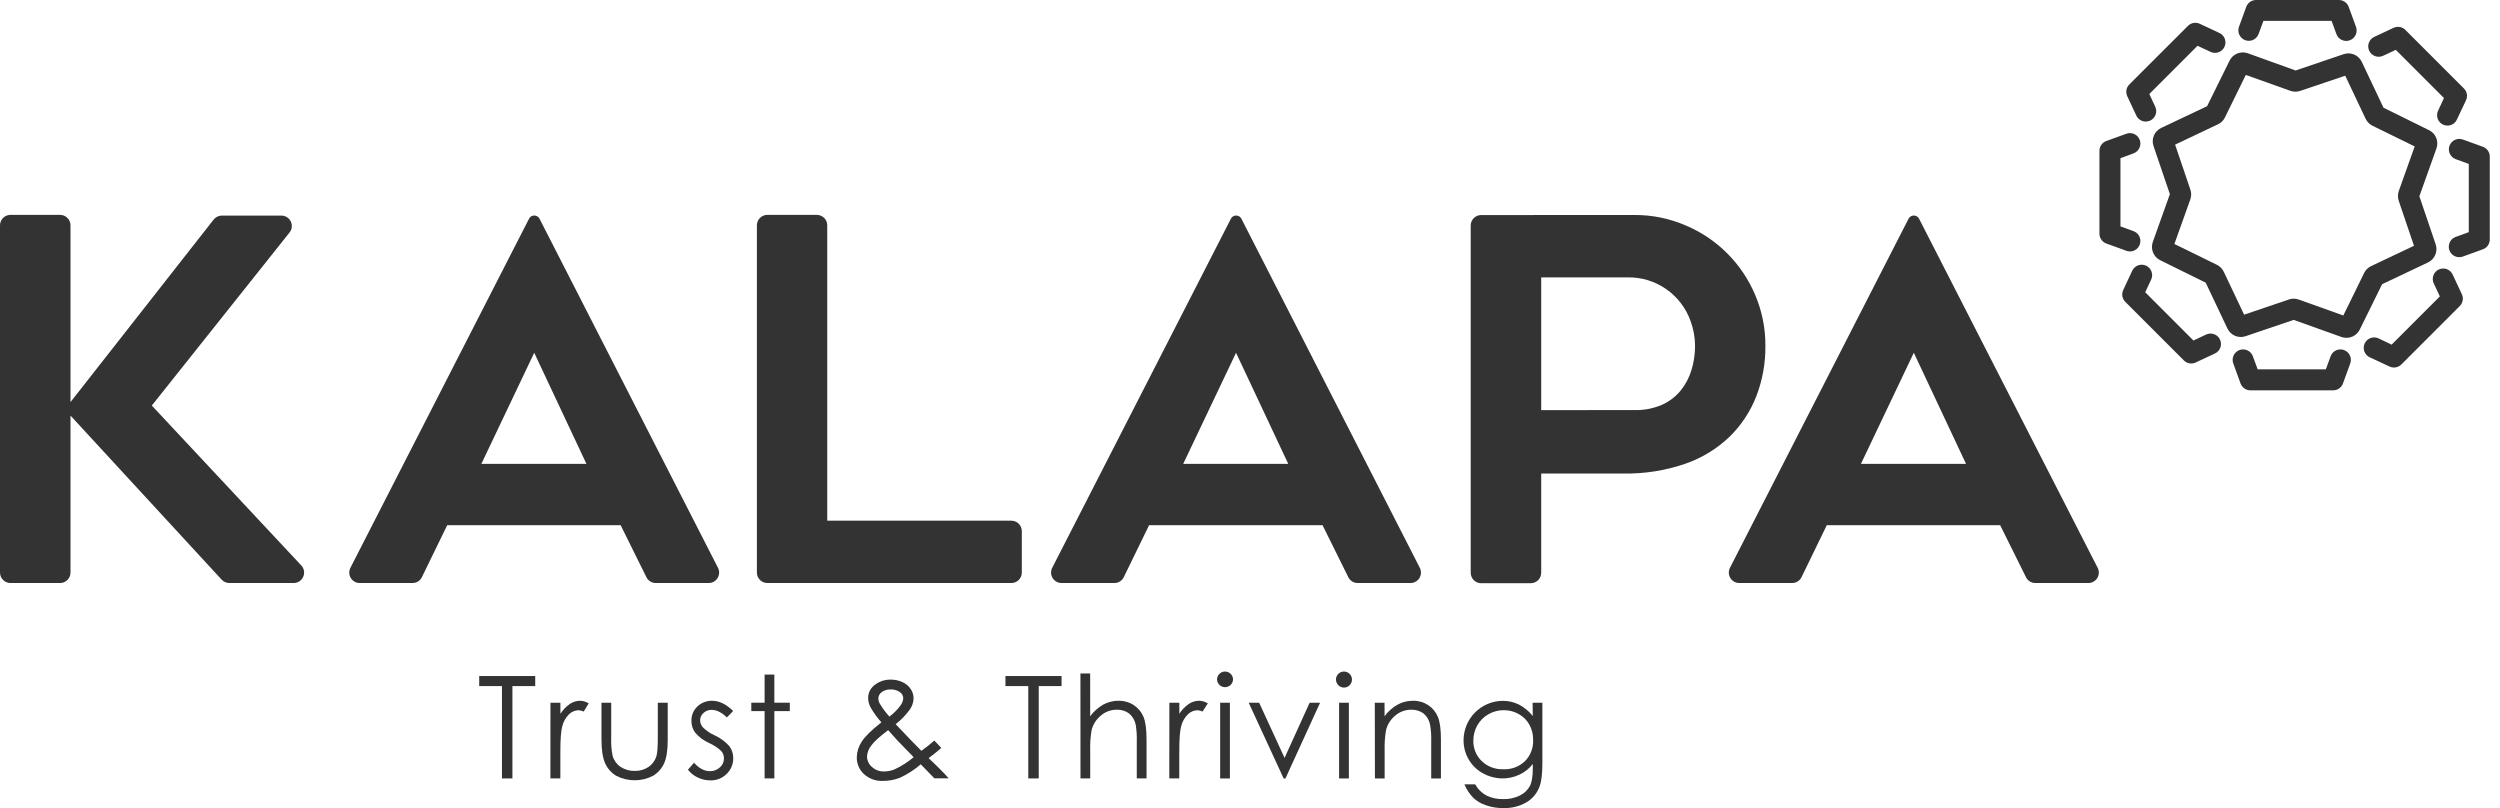 <svg width="99" height="32" viewBox="0 0 99 32" fill="none" xmlns="http://www.w3.org/2000/svg">
<g clip-path="url(#clip0_189_1599)">
<path d="M92.918 13.378C92.851 13.378 92.785 13.367 92.722 13.344L90.829 12.668L88.924 13.314C88.788 13.36 88.64 13.355 88.508 13.299C88.376 13.243 88.269 13.14 88.207 13.011L87.346 11.194L85.544 10.305C85.415 10.241 85.313 10.133 85.26 9.999C85.206 9.865 85.203 9.717 85.251 9.581L85.927 7.687L85.281 5.79C85.233 5.653 85.237 5.503 85.293 5.369C85.349 5.236 85.453 5.128 85.584 5.066L87.401 4.205L88.291 2.402C88.355 2.272 88.464 2.171 88.597 2.118C88.731 2.064 88.88 2.061 89.015 2.11L90.906 2.791L92.809 2.145C92.945 2.099 93.094 2.104 93.226 2.16C93.358 2.217 93.465 2.319 93.526 2.449L94.387 4.266L96.19 5.155C96.32 5.218 96.421 5.327 96.475 5.461C96.529 5.594 96.532 5.743 96.483 5.879L95.807 7.773L96.453 9.676C96.499 9.812 96.493 9.96 96.437 10.092C96.381 10.225 96.279 10.331 96.149 10.393L94.332 11.254L93.443 13.057C93.394 13.154 93.319 13.235 93.226 13.292C93.133 13.348 93.027 13.378 92.918 13.378ZM90.829 11.827C90.895 11.827 90.962 11.838 91.025 11.861L92.795 12.493L93.622 10.807C93.68 10.689 93.777 10.594 93.896 10.538L95.594 9.733L94.99 7.953C94.948 7.828 94.948 7.694 94.99 7.569L95.622 5.799L93.936 4.972C93.82 4.91 93.728 4.812 93.674 4.693L92.871 2.998L91.089 3.599C90.965 3.642 90.829 3.642 90.704 3.599L88.934 2.967L88.107 4.652C88.049 4.771 87.952 4.866 87.833 4.922L86.134 5.727L86.738 7.507C86.782 7.632 86.782 7.767 86.738 7.892L86.106 9.661L87.792 10.488C87.91 10.547 88.005 10.644 88.062 10.763L88.867 12.461L90.647 11.857C90.706 11.837 90.768 11.827 90.831 11.827H90.829Z" fill="#333333"/>
<path d="M92.909 1.621C92.823 1.621 92.74 1.594 92.67 1.544C92.601 1.495 92.548 1.425 92.52 1.344L92.33 0.827H89.63L89.441 1.344C89.422 1.395 89.394 1.442 89.357 1.482C89.321 1.522 89.277 1.555 89.227 1.578C89.178 1.601 89.125 1.614 89.071 1.616C89.016 1.619 88.962 1.61 88.911 1.592C88.86 1.573 88.813 1.545 88.773 1.508C88.733 1.471 88.701 1.427 88.678 1.378C88.655 1.329 88.641 1.276 88.639 1.221C88.637 1.167 88.645 1.113 88.663 1.062L88.952 0.269C88.981 0.19 89.035 0.121 89.104 0.073C89.174 0.025 89.256 -0 89.341 2.18304e-06H92.62C92.705 3.83455e-05 92.788 0.026 92.858 0.075C92.927 0.124 92.98 0.193 93.009 0.273L93.298 1.066C93.316 1.117 93.325 1.171 93.322 1.226C93.32 1.28 93.307 1.333 93.284 1.383C93.26 1.432 93.228 1.476 93.188 1.513C93.148 1.55 93.101 1.578 93.049 1.596C93.004 1.613 92.957 1.621 92.909 1.621Z" fill="#333333"/>
<path d="M96.921 4.974C96.861 4.974 96.801 4.961 96.746 4.936C96.697 4.913 96.653 4.88 96.616 4.84C96.579 4.8 96.551 4.753 96.532 4.702C96.514 4.651 96.506 4.597 96.508 4.543C96.51 4.488 96.524 4.435 96.547 4.386L96.781 3.883L94.873 1.974L94.37 2.209C94.271 2.256 94.157 2.261 94.054 2.223C93.951 2.186 93.867 2.109 93.82 2.01C93.774 1.91 93.769 1.797 93.806 1.693C93.844 1.59 93.92 1.506 94.02 1.46L94.785 1.102C94.862 1.066 94.948 1.055 95.031 1.069C95.115 1.084 95.192 1.124 95.252 1.184L97.571 3.503C97.632 3.563 97.672 3.64 97.687 3.724C97.701 3.808 97.69 3.894 97.654 3.971L97.292 4.736C97.259 4.807 97.207 4.867 97.141 4.909C97.075 4.951 96.999 4.973 96.921 4.974Z" fill="#333333"/>
<path d="M97.388 10.184C97.29 10.185 97.195 10.151 97.12 10.088C97.045 10.025 96.995 9.938 96.978 9.842C96.961 9.746 96.979 9.647 97.028 9.562C97.077 9.478 97.155 9.413 97.247 9.381L97.764 9.192V6.492L97.247 6.303C97.196 6.284 97.149 6.256 97.109 6.219C97.069 6.183 97.037 6.138 97.013 6.089C96.99 6.04 96.977 5.987 96.975 5.932C96.973 5.878 96.981 5.824 96.999 5.773C97.018 5.722 97.046 5.675 97.083 5.635C97.12 5.595 97.164 5.562 97.213 5.539C97.262 5.516 97.316 5.503 97.37 5.501C97.424 5.498 97.478 5.507 97.529 5.525L98.326 5.814C98.406 5.843 98.474 5.897 98.522 5.966C98.57 6.036 98.596 6.119 98.595 6.204V9.482C98.596 9.567 98.57 9.649 98.522 9.719C98.474 9.788 98.406 9.841 98.326 9.871L97.532 10.158C97.486 10.176 97.437 10.185 97.388 10.184Z" fill="#333333"/>
<path d="M94.8 14.555C94.739 14.555 94.68 14.541 94.625 14.515L93.86 14.158C93.808 14.136 93.761 14.105 93.722 14.065C93.682 14.025 93.651 13.978 93.631 13.925C93.611 13.873 93.601 13.818 93.603 13.761C93.605 13.706 93.618 13.65 93.641 13.6C93.665 13.549 93.699 13.503 93.741 13.466C93.782 13.429 93.831 13.4 93.885 13.383C93.938 13.365 93.994 13.358 94.05 13.362C94.106 13.367 94.16 13.383 94.21 13.409L94.708 13.648L96.618 11.738L96.383 11.236C96.357 11.186 96.342 11.132 96.338 11.077C96.334 11.021 96.341 10.966 96.359 10.913C96.377 10.86 96.405 10.812 96.442 10.77C96.48 10.729 96.525 10.695 96.575 10.672C96.626 10.648 96.68 10.635 96.736 10.633C96.791 10.631 96.847 10.64 96.899 10.66C96.951 10.68 96.998 10.71 97.038 10.749C97.078 10.788 97.11 10.834 97.131 10.885L97.489 11.651C97.525 11.728 97.537 11.814 97.522 11.898C97.507 11.982 97.467 12.059 97.407 12.119L95.092 14.434C95.054 14.472 95.008 14.502 94.958 14.523C94.908 14.544 94.854 14.555 94.8 14.555Z" fill="#333333"/>
<path d="M92.394 15.457H89.114C89.029 15.457 88.946 15.431 88.877 15.382C88.807 15.333 88.754 15.264 88.725 15.184L88.437 14.391C88.418 14.34 88.41 14.286 88.412 14.232C88.415 14.177 88.428 14.124 88.451 14.075C88.474 14.026 88.507 13.982 88.546 13.945C88.587 13.908 88.633 13.88 88.685 13.861C88.736 13.843 88.79 13.834 88.844 13.837C88.898 13.839 88.952 13.852 89.001 13.875C89.05 13.898 89.094 13.931 89.131 13.971C89.168 14.011 89.196 14.058 89.214 14.109L89.404 14.626H92.103L92.292 14.109C92.311 14.058 92.339 14.011 92.376 13.971C92.413 13.931 92.457 13.898 92.506 13.875C92.555 13.852 92.609 13.839 92.663 13.837C92.717 13.834 92.771 13.843 92.822 13.861C92.873 13.88 92.92 13.908 92.96 13.945C93 13.982 93.033 14.026 93.056 14.075C93.079 14.124 93.092 14.177 93.094 14.232C93.097 14.286 93.088 14.34 93.07 14.391L92.782 15.184C92.754 15.264 92.701 15.333 92.631 15.382C92.562 15.431 92.479 15.457 92.394 15.457Z" fill="#333333"/>
<path d="M86.774 14.395C86.72 14.395 86.666 14.384 86.616 14.363C86.566 14.342 86.52 14.312 86.482 14.274L84.161 11.953C84.101 11.893 84.061 11.816 84.046 11.733C84.032 11.649 84.043 11.563 84.079 11.486L84.436 10.721C84.46 10.672 84.492 10.627 84.532 10.591C84.572 10.554 84.619 10.526 84.67 10.507C84.721 10.489 84.775 10.48 84.83 10.483C84.884 10.485 84.937 10.498 84.987 10.521C85.036 10.544 85.08 10.577 85.117 10.617C85.153 10.657 85.182 10.704 85.2 10.755C85.219 10.806 85.227 10.86 85.225 10.915C85.222 10.969 85.209 11.022 85.186 11.071L84.951 11.574L86.86 13.484L87.362 13.248C87.462 13.201 87.576 13.196 87.679 13.234C87.782 13.271 87.866 13.348 87.912 13.447C87.959 13.547 87.964 13.661 87.927 13.764C87.889 13.867 87.812 13.951 87.713 13.997L86.948 14.355C86.894 14.381 86.834 14.394 86.774 14.395Z" fill="#333333"/>
<path d="M84.345 9.957C84.297 9.957 84.25 9.948 84.205 9.932L83.411 9.643C83.331 9.615 83.262 9.562 83.213 9.492C83.164 9.423 83.138 9.34 83.138 9.255V5.975C83.137 5.89 83.163 5.806 83.212 5.736C83.261 5.666 83.33 5.612 83.411 5.583L84.205 5.296C84.256 5.277 84.31 5.269 84.364 5.271C84.418 5.274 84.472 5.287 84.521 5.31C84.57 5.333 84.614 5.365 84.651 5.405C84.688 5.445 84.716 5.492 84.735 5.543C84.753 5.595 84.761 5.649 84.759 5.703C84.757 5.757 84.743 5.81 84.721 5.86C84.698 5.909 84.665 5.953 84.625 5.99C84.585 6.026 84.538 6.055 84.487 6.073L83.97 6.263V8.965L84.487 9.154C84.579 9.188 84.655 9.252 84.704 9.336C84.753 9.421 84.77 9.519 84.753 9.615C84.736 9.711 84.686 9.798 84.612 9.86C84.537 9.923 84.443 9.957 84.345 9.957Z" fill="#333333"/>
<path d="M84.973 4.814C84.894 4.814 84.817 4.792 84.751 4.75C84.684 4.708 84.631 4.647 84.598 4.576L84.24 3.811C84.204 3.734 84.193 3.648 84.207 3.564C84.222 3.48 84.263 3.403 84.323 3.343L86.643 1.024C86.703 0.964 86.78 0.924 86.864 0.909C86.947 0.894 87.034 0.906 87.11 0.942L87.876 1.3C87.927 1.321 87.973 1.353 88.012 1.393C88.05 1.433 88.081 1.48 88.1 1.532C88.12 1.584 88.13 1.64 88.128 1.695C88.126 1.751 88.112 1.805 88.089 1.856C88.065 1.906 88.032 1.951 87.99 1.988C87.949 2.026 87.9 2.054 87.848 2.072C87.795 2.09 87.739 2.097 87.684 2.093C87.629 2.089 87.574 2.074 87.525 2.048L87.022 1.813L85.113 3.722L85.347 4.225C85.371 4.274 85.384 4.327 85.386 4.381C85.388 4.436 85.38 4.49 85.362 4.541C85.343 4.592 85.315 4.639 85.278 4.679C85.241 4.719 85.197 4.752 85.148 4.775C85.093 4.8 85.034 4.813 84.973 4.814Z" fill="#333333"/>
<path d="M8.776 22.953L2.792 16.458V22.674C2.792 22.784 2.748 22.889 2.67 22.966C2.593 23.044 2.488 23.088 2.378 23.088H0.414C0.304 23.088 0.199 23.044 0.121 22.966C0.044 22.889 0 22.784 0 22.674V8.923C0 8.813 0.044 8.708 0.121 8.63C0.199 8.553 0.304 8.509 0.414 8.509H2.378C2.488 8.509 2.593 8.553 2.67 8.63C2.748 8.708 2.792 8.813 2.792 8.923V15.922L8.461 8.695C8.499 8.646 8.549 8.606 8.605 8.579C8.661 8.552 8.723 8.537 8.785 8.537H11.151C11.227 8.539 11.302 8.562 11.366 8.603C11.43 8.644 11.482 8.703 11.515 8.772C11.548 8.84 11.561 8.917 11.553 8.993C11.546 9.069 11.517 9.141 11.47 9.202L6.012 16.06L11.931 22.392C11.986 22.451 12.023 22.524 12.037 22.604C12.05 22.683 12.041 22.765 12.008 22.839C11.976 22.913 11.923 22.976 11.856 23.02C11.788 23.064 11.709 23.088 11.629 23.088H9.08C9.023 23.087 8.966 23.075 8.914 23.052C8.862 23.029 8.815 22.995 8.776 22.953Z" fill="#333333"/>
<path d="M13.876 22.486L20.951 8.659C20.97 8.621 20.999 8.589 21.036 8.567C21.073 8.545 21.115 8.534 21.157 8.535C21.2 8.534 21.242 8.546 21.278 8.568C21.315 8.59 21.345 8.621 21.364 8.659L28.433 22.486C28.465 22.549 28.481 22.619 28.478 22.69C28.475 22.761 28.454 22.83 28.418 22.89C28.381 22.95 28.329 23 28.267 23.035C28.205 23.07 28.136 23.088 28.065 23.088H25.968C25.891 23.088 25.816 23.066 25.75 23.025C25.685 22.985 25.632 22.926 25.598 22.857L24.578 20.799H17.709L16.707 22.855C16.673 22.925 16.62 22.984 16.555 23.025C16.489 23.066 16.413 23.088 16.335 23.088H14.244C14.174 23.088 14.104 23.07 14.042 23.035C13.981 23 13.929 22.95 13.892 22.89C13.855 22.83 13.834 22.761 13.831 22.69C13.829 22.619 13.844 22.549 13.876 22.486ZM19.062 18.369H23.223L21.155 13.97L19.062 18.369Z" fill="#333333"/>
<path d="M40.464 21.032V22.674C40.464 22.784 40.42 22.889 40.343 22.966C40.265 23.044 40.16 23.088 40.05 23.088H30.386C30.276 23.088 30.171 23.044 30.094 22.966C30.016 22.889 29.973 22.784 29.973 22.674V8.923C29.973 8.813 30.016 8.708 30.094 8.63C30.171 8.553 30.276 8.509 30.386 8.509H32.346C32.455 8.509 32.56 8.553 32.638 8.63C32.715 8.708 32.759 8.813 32.759 8.923V20.619H40.05C40.105 20.619 40.158 20.629 40.209 20.65C40.259 20.671 40.304 20.701 40.343 20.74C40.381 20.778 40.412 20.824 40.432 20.874C40.453 20.924 40.464 20.978 40.464 21.032Z" fill="#333333"/>
<path d="M41.667 22.486L48.745 8.659C48.764 8.621 48.794 8.59 48.83 8.568C48.867 8.546 48.909 8.535 48.951 8.535C48.994 8.535 49.036 8.546 49.072 8.568C49.109 8.59 49.139 8.621 49.158 8.659L56.225 22.486C56.257 22.549 56.273 22.619 56.27 22.69C56.267 22.761 56.246 22.83 56.209 22.89C56.172 22.951 56.12 23.001 56.058 23.035C55.996 23.07 55.927 23.088 55.856 23.088H53.764C53.687 23.088 53.611 23.066 53.546 23.025C53.48 22.985 53.427 22.926 53.393 22.857L52.373 20.799H45.503L44.502 22.855C44.468 22.925 44.416 22.984 44.35 23.025C44.284 23.066 44.208 23.088 44.13 23.088H42.038C41.968 23.088 41.898 23.07 41.835 23.036C41.773 23.002 41.721 22.952 41.684 22.891C41.646 22.831 41.625 22.762 41.622 22.691C41.62 22.62 41.635 22.549 41.667 22.486ZM46.855 18.369H51.015L48.947 13.97L46.855 18.369Z" fill="#333333"/>
<path d="M64.734 8.514C65.429 8.511 66.117 8.652 66.755 8.928C67.994 9.45 68.98 10.436 69.503 11.675C69.776 12.313 69.915 13.002 69.91 13.696C69.917 14.376 69.796 15.052 69.552 15.687C69.318 16.29 68.958 16.836 68.497 17.289C67.995 17.77 67.396 18.137 66.739 18.364C65.948 18.636 65.116 18.767 64.28 18.752H61.032V22.681C61.032 22.791 60.988 22.896 60.911 22.974C60.833 23.051 60.728 23.095 60.618 23.095H58.654C58.544 23.095 58.439 23.051 58.361 22.974C58.284 22.896 58.24 22.791 58.24 22.681V8.93C58.24 8.82 58.284 8.715 58.361 8.637C58.439 8.56 58.544 8.516 58.654 8.516L64.734 8.514ZM64.734 16.239C65.103 16.248 65.47 16.177 65.81 16.032C66.1 15.904 66.355 15.709 66.556 15.464C66.75 15.222 66.895 14.945 66.984 14.649C67.078 14.339 67.125 14.017 67.124 13.693C67.123 13.357 67.062 13.023 66.944 12.708C66.761 12.193 66.419 11.749 65.969 11.44C65.519 11.13 64.982 10.971 64.436 10.985H61.032V16.241L64.734 16.239Z" fill="#333333"/>
<path d="M68.506 22.486L75.58 8.659C75.6 8.621 75.629 8.59 75.666 8.568C75.703 8.546 75.745 8.535 75.787 8.535C75.83 8.535 75.872 8.546 75.908 8.568C75.945 8.59 75.974 8.621 75.994 8.659L83.068 22.486C83.1 22.549 83.116 22.619 83.113 22.69C83.11 22.761 83.09 22.829 83.053 22.89C83.016 22.95 82.964 23 82.902 23.035C82.84 23.07 82.771 23.088 82.7 23.088H80.599C80.522 23.088 80.447 23.066 80.381 23.025C80.316 22.984 80.263 22.926 80.229 22.857L79.207 20.799H72.34L71.341 22.855C71.307 22.925 71.254 22.984 71.189 23.025C71.123 23.066 71.047 23.088 70.969 23.088H68.875C68.805 23.088 68.735 23.07 68.673 23.035C68.611 23.001 68.559 22.951 68.522 22.89C68.485 22.83 68.464 22.761 68.461 22.69C68.459 22.619 68.474 22.549 68.506 22.486ZM73.693 18.369H77.855L75.787 13.97L73.693 18.369Z" fill="#333333"/>
<path d="M18.977 27.169V26.771H21.195V27.169H20.292V30.826H19.878V27.169H18.977Z" fill="#333333"/>
<path d="M21.798 27.827H22.192V28.265C22.29 28.113 22.416 27.982 22.564 27.878C22.685 27.796 22.827 27.751 22.973 27.75C23.093 27.754 23.211 27.79 23.314 27.853L23.113 28.178C23.048 28.147 22.978 28.129 22.906 28.126C22.767 28.13 22.635 28.187 22.535 28.284C22.399 28.418 22.304 28.589 22.262 28.776C22.215 28.947 22.19 29.293 22.19 29.81V30.824H21.796L21.798 27.827Z" fill="#333333"/>
<path d="M23.818 27.827H24.204V29.227C24.194 29.464 24.213 29.701 24.26 29.933C24.311 30.111 24.422 30.265 24.575 30.369C24.74 30.477 24.934 30.533 25.131 30.528C25.326 30.534 25.517 30.48 25.679 30.373C25.826 30.273 25.935 30.128 25.99 29.959C26.029 29.843 26.049 29.598 26.049 29.223V27.827H26.442V29.298C26.442 29.712 26.394 30.022 26.298 30.229C26.206 30.433 26.054 30.605 25.862 30.721C25.637 30.838 25.386 30.899 25.132 30.899C24.878 30.899 24.627 30.838 24.401 30.721C24.208 30.605 24.055 30.432 23.963 30.225C23.867 30.012 23.818 29.693 23.818 29.267V27.827Z" fill="#333333"/>
<path d="M29.033 28.155L28.785 28.411C28.578 28.21 28.377 28.111 28.18 28.111C28.061 28.108 27.945 28.153 27.858 28.234C27.817 28.27 27.783 28.314 27.76 28.364C27.736 28.414 27.724 28.469 27.724 28.524C27.726 28.627 27.766 28.726 27.835 28.803C27.969 28.936 28.126 29.043 28.299 29.119C28.522 29.22 28.721 29.367 28.884 29.549C28.984 29.686 29.038 29.851 29.036 30.021C29.038 30.137 29.016 30.253 28.971 30.361C28.927 30.468 28.86 30.566 28.776 30.646C28.691 30.731 28.59 30.797 28.479 30.841C28.367 30.885 28.248 30.906 28.128 30.903C27.956 30.903 27.787 30.864 27.632 30.79C27.48 30.719 27.346 30.613 27.242 30.48L27.484 30.205C27.682 30.427 27.891 30.538 28.112 30.538C28.258 30.541 28.399 30.488 28.507 30.389C28.558 30.346 28.598 30.293 28.626 30.232C28.654 30.172 28.669 30.106 28.669 30.04C28.671 29.932 28.635 29.827 28.566 29.745C28.423 29.611 28.259 29.503 28.08 29.424C27.867 29.33 27.678 29.189 27.527 29.011C27.43 28.876 27.378 28.712 27.381 28.546C27.378 28.44 27.397 28.335 27.437 28.237C27.478 28.139 27.538 28.051 27.614 27.978C27.692 27.903 27.785 27.844 27.886 27.805C27.987 27.766 28.095 27.748 28.204 27.751C28.477 27.75 28.754 27.884 29.033 28.155Z" fill="#333333"/>
<path d="M30.278 26.713H30.664V27.827H31.276V28.16H30.664V30.825H30.278V28.16H29.752V27.827H30.278V26.713Z" fill="#333333"/>
<path d="M37 29.326L37.275 29.617C37.114 29.761 36.947 29.896 36.772 30.022C36.883 30.123 37.026 30.261 37.203 30.436C37.344 30.575 37.464 30.703 37.565 30.821H37L36.462 30.267C36.213 30.483 35.934 30.662 35.635 30.8C35.421 30.883 35.194 30.925 34.965 30.924C34.689 30.937 34.419 30.84 34.213 30.655C34.121 30.57 34.048 30.466 33.999 30.35C33.95 30.234 33.926 30.11 33.929 29.984C33.934 29.767 34 29.556 34.12 29.376C34.248 29.169 34.508 28.916 34.902 28.605C34.74 28.422 34.596 28.223 34.474 28.011C34.414 27.899 34.381 27.774 34.379 27.646C34.377 27.55 34.397 27.455 34.438 27.368C34.478 27.282 34.538 27.205 34.612 27.145C34.801 26.988 35.04 26.905 35.285 26.913C35.446 26.912 35.604 26.947 35.749 27.017C35.879 27.076 35.989 27.171 36.068 27.291C36.139 27.399 36.178 27.526 36.178 27.655C36.172 27.811 36.123 27.961 36.035 28.09C35.875 28.312 35.684 28.51 35.468 28.678L36.084 29.323L36.486 29.732C36.664 29.606 36.836 29.47 37 29.326ZM35.172 28.913C34.827 29.172 34.601 29.379 34.495 29.533C34.399 29.655 34.343 29.804 34.334 29.959C34.335 30.038 34.353 30.116 34.387 30.188C34.421 30.259 34.47 30.322 34.531 30.373C34.662 30.492 34.834 30.555 35.011 30.55C35.157 30.55 35.3 30.52 35.433 30.463C35.702 30.336 35.953 30.176 36.181 29.985L35.541 29.326C35.431 29.209 35.308 29.071 35.172 28.915V28.913ZM35.221 28.376C35.392 28.251 35.542 28.099 35.666 27.927C35.727 27.846 35.762 27.749 35.769 27.648C35.768 27.6 35.755 27.552 35.731 27.51C35.708 27.468 35.674 27.432 35.633 27.406C35.526 27.333 35.398 27.297 35.269 27.303C35.144 27.297 35.02 27.334 34.918 27.406C34.878 27.434 34.844 27.471 34.821 27.514C34.797 27.557 34.784 27.605 34.783 27.654C34.783 27.727 34.802 27.798 34.838 27.861C34.948 28.046 35.077 28.219 35.221 28.378V28.376Z" fill="#333333"/>
<path d="M39.816 27.169V26.771H42.038V27.169H41.134V30.826H40.72V27.169H39.816Z" fill="#333333"/>
<path d="M42.785 26.669H43.171V28.365C43.308 28.176 43.485 28.018 43.688 27.902C43.875 27.801 44.085 27.748 44.298 27.749C44.509 27.746 44.717 27.805 44.894 27.921C45.066 28.032 45.2 28.191 45.279 28.379C45.362 28.571 45.403 28.872 45.403 29.282V30.825H45.016V29.395C45.025 29.164 45.011 28.932 44.975 28.704C44.942 28.529 44.85 28.371 44.715 28.255C44.572 28.15 44.397 28.097 44.22 28.105C43.99 28.104 43.767 28.186 43.593 28.337C43.413 28.484 43.285 28.685 43.228 28.91C43.182 29.18 43.163 29.453 43.173 29.726V30.825H42.787L42.785 26.669Z" fill="#333333"/>
<path d="M46.307 27.827H46.702V28.265C46.799 28.113 46.925 27.982 47.073 27.878C47.195 27.795 47.339 27.75 47.486 27.75C47.608 27.754 47.725 27.79 47.829 27.853L47.622 28.178C47.557 28.147 47.487 28.129 47.415 28.126C47.276 28.13 47.143 28.186 47.043 28.284C46.907 28.418 46.812 28.589 46.77 28.776C46.722 28.947 46.699 29.291 46.699 29.81V30.824H46.304L46.307 27.827Z" fill="#333333"/>
<path d="M48.51 26.593C48.552 26.592 48.593 26.6 48.632 26.616C48.671 26.632 48.706 26.656 48.735 26.686C48.765 26.715 48.789 26.751 48.805 26.79C48.821 26.828 48.829 26.87 48.828 26.912C48.824 26.993 48.788 27.069 48.729 27.125C48.67 27.181 48.592 27.212 48.511 27.212C48.43 27.212 48.352 27.181 48.293 27.125C48.234 27.069 48.199 26.993 48.194 26.912C48.194 26.87 48.202 26.828 48.218 26.79C48.234 26.751 48.257 26.715 48.287 26.686C48.316 26.656 48.351 26.633 48.389 26.617C48.427 26.601 48.468 26.593 48.51 26.593ZM48.318 27.827H48.704V30.826H48.318V27.827Z" fill="#333333"/>
<path d="M49.448 27.827H49.862L50.869 30.013L51.862 27.827H52.276L50.904 30.826H50.832L49.448 27.827Z" fill="#333333"/>
<path d="M53.221 26.593C53.262 26.592 53.304 26.601 53.342 26.616C53.381 26.632 53.416 26.656 53.445 26.686C53.475 26.715 53.499 26.751 53.515 26.79C53.531 26.828 53.539 26.87 53.538 26.912C53.538 26.996 53.504 27.077 53.445 27.136C53.385 27.195 53.305 27.229 53.221 27.229C53.137 27.228 53.057 27.194 52.998 27.135C52.939 27.076 52.905 26.996 52.904 26.912C52.904 26.87 52.912 26.828 52.928 26.789C52.944 26.75 52.968 26.715 52.998 26.686C53.027 26.656 53.062 26.632 53.1 26.616C53.138 26.6 53.179 26.592 53.221 26.593ZM53.028 27.827H53.415V30.826H53.028V27.827Z" fill="#333333"/>
<path d="M54.442 27.827H54.828V28.365C54.965 28.175 55.141 28.017 55.345 27.903C55.532 27.801 55.743 27.748 55.956 27.75C56.168 27.746 56.376 27.806 56.554 27.921C56.725 28.032 56.859 28.193 56.937 28.381C57.02 28.574 57.061 28.875 57.061 29.282V30.826H56.676V29.396C56.684 29.164 56.67 28.933 56.633 28.704C56.602 28.529 56.511 28.371 56.376 28.255C56.232 28.15 56.057 28.098 55.88 28.105C55.649 28.104 55.426 28.187 55.252 28.337C55.072 28.484 54.944 28.685 54.887 28.911C54.841 29.18 54.823 29.453 54.832 29.727V30.826H54.447L54.442 27.827Z" fill="#333333"/>
<path d="M60.692 27.827H61.078V30.216C61.078 30.637 61.041 30.945 60.968 31.14C60.873 31.408 60.686 31.633 60.441 31.776C60.166 31.932 59.855 32.009 59.54 32C59.304 32.004 59.069 31.966 58.846 31.89C58.661 31.829 58.49 31.729 58.346 31.598C58.195 31.442 58.075 31.26 57.991 31.06H58.417C58.519 31.246 58.672 31.399 58.859 31.5C59.067 31.603 59.297 31.652 59.529 31.644C59.76 31.652 59.989 31.601 60.196 31.497C60.359 31.416 60.494 31.287 60.583 31.127C60.661 30.979 60.699 30.739 60.699 30.41V30.255C60.557 30.436 60.375 30.581 60.167 30.678C59.938 30.785 59.688 30.835 59.436 30.825C59.184 30.814 58.938 30.744 58.719 30.62C58.484 30.491 58.289 30.3 58.156 30.067C58.023 29.835 57.955 29.572 57.957 29.304C57.96 28.894 58.124 28.501 58.414 28.211C58.705 27.92 59.097 27.756 59.508 27.753C59.725 27.752 59.94 27.8 60.136 27.893C60.353 28.005 60.544 28.161 60.697 28.352L60.692 27.827ZM59.554 28.123C59.341 28.121 59.131 28.176 58.946 28.281C58.761 28.384 58.609 28.535 58.504 28.719C58.399 28.903 58.344 29.112 58.345 29.324C58.34 29.476 58.367 29.626 58.424 29.767C58.481 29.907 58.567 30.034 58.676 30.14C58.79 30.248 58.924 30.333 59.072 30.388C59.219 30.443 59.376 30.469 59.533 30.462C59.69 30.47 59.846 30.445 59.993 30.39C60.14 30.335 60.274 30.251 60.388 30.143C60.497 30.033 60.582 29.901 60.638 29.756C60.694 29.612 60.719 29.457 60.712 29.302C60.716 29.091 60.665 28.883 60.564 28.697C60.465 28.521 60.319 28.375 60.142 28.277C59.963 28.175 59.76 28.122 59.554 28.123Z" fill="#333333"/>
</g>
<defs>
<clipPath id="clip0_189_1599">
<rect width="98.595" height="32" fill="white"/>
</clipPath>
</defs>
</svg>
